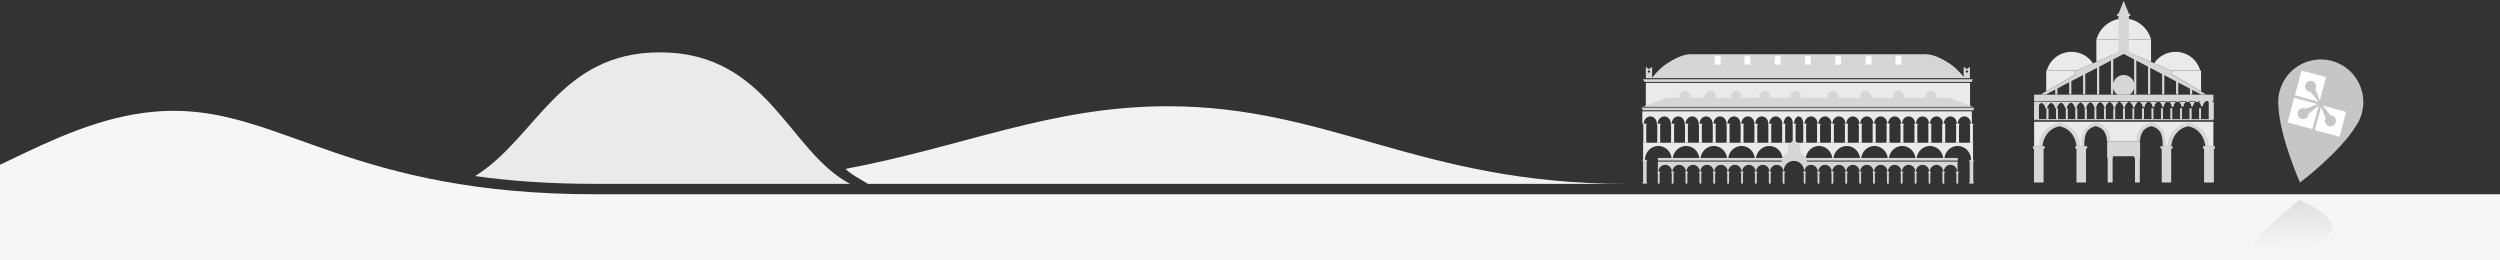 <?xml version="1.0" encoding="utf-8"?>
<!-- Generator: Adobe Illustrator 25.3.1, SVG Export Plug-In . SVG Version: 6.00 Build 0)  -->
<svg version="1.1" id="Livello_1" xmlns="http://www.w3.org/2000/svg" xmlns:xlink="http://www.w3.org/1999/xlink" x="0px" y="0px"
	 viewBox="0 0 1920 200" style="enable-background:new 0 0 1920 200;" xml:space="preserve">
<rect x="0" y="0" width="1920" height="200" fill="#333333" stroke="none"/>
<style type="text/css">
	.st0{fill:#F6F6F6;}
	.st1{fill:#F2F2F2;}
	.st2{fill:#EAEAEA;}
	.st3{fill:#D6D6D6;}
	.st4{fill:#FFFFFF;}
	.st5{fill:#C6C6C6;}
	.st6{fill:url(#SVGID_1_);}
</style>
<g id="colline">
	<g id="Livello_1_1_">
		<g id="Livello_2_1_">
		</g>
		<path class="st0" d="M-70,149.2c51.7,0,119.6-64.1,203.4-64.1s138.1,64.1,323.6,64.1s1463,0,1463,0V200H-70V149.2z"/>
		<path class="st1" d="M896.8,81.6c-89.6,0-155.5,30.8-247.4,48.1c4.1,4.4,12.4,8.4,17.2,11.5c192.6,0,419.6,0,581.9,0
			C1091,141.2,1021.4,81.6,896.8,81.6z"/>
		<path class="st2" d="M457,141.2c34.6,0,104.7,0,195.9,0c-47.6-25-62.9-101-146.1-101c-77.3,0-94.6,65.7-141.9,95
			C391.6,139,422,141.2,457,141.2z"/>
	</g>
</g>
<g id="salone">
	<g id="Livello_3_1_">
		<rect x="1264" y="63.7" class="st2" width="249" height="18.2"/>
		<rect x="1273.3" y="121.3" class="st3" width="230.3" height="2"/>
		<polygon class="st3" points="1496.3,75.1 1280.6,75.1 1261.6,81.9 1515.3,81.9 		"/>
		<polygon class="st3" points="1516.3,82.7 1260.6,82.7 1261.8,84.7 1515.5,84.7 		"/>
		<polygon class="st3" points="1515.1,60.9 1261.8,60.9 1263.1,62.9 1514.3,62.9 		"/>
		<path class="st2" d="M1513.7,121.3c-0.7-5.2-5-9.2-10.2-9.2s-9.5,4-10.2,9.2h-0.9c-0.7-5.2-5-9.2-10.2-9.2s-9.5,4-10.2,9.2h-0.9
			c-0.7-5.2-5-9.2-10.2-9.2s-9.5,4-10.2,9.2h-0.9c-0.7-5.2-5-9.2-10.2-9.2s-9.5,4-10.2,9.2h-0.9c-0.7-5.2-5-9.2-10.2-9.2
			s-9.5,4-10.2,9.2h-0.9c-0.7-5.2-5-9.2-10.2-9.2s-9.5,4-10.2,9.2H1369c-0.7-5.2-5-9.2-10.2-9.2s-9.5,4-10.2,9.2h-0.9
			c-0.7-5.2-5-9.2-10.2-9.2s-9.5,4-10.2,9.2h-0.9c-0.7-5.2-5-9.2-10.2-9.2s-9.5,4-10.2,9.2h-0.9c-0.7-5.2-5-9.2-10.2-9.2
			s-9.5,4-10.2,9.2h-0.9c-0.7-5.2-5-9.2-10.2-9.2s-9.5,4-10.2,9.2v1.6h-1.5v-13.3h253.4v13.3h-1.5L1513.7,121.3z"/>
		<polygon class="st3" points="1515.5,122.9 1515.5,123.9 1515.8,123.9 1515.8,122.8 1515.5,122.8 1512.7,122.8 1512.4,122.8 
			1512.4,123.9 1512.7,123.9 1512.7,122.9 1512.7,130.5 1512.7,140 1512.4,140 1512.4,141 1512.7,141 1515.5,141 1515.8,141 
			1515.8,140 1515.5,140 1515.5,130.5 		"/>
		<polygon class="st3" points="1264.6,122.9 1264.6,123.9 1264.9,123.9 1264.9,122.8 1264.6,122.8 1261.9,122.8 1261.5,122.8 
			1261.5,123.9 1261.9,123.9 1261.9,122.9 1261.9,130.5 1261.9,140 1261.5,140 1261.5,141 1261.9,141 1264.6,141 1264.9,141 
			1264.9,140 1264.6,140 1264.6,130.5 		"/>
		<polygon class="st2" points="1515.2,95 1515.2,95.8 1515.5,95.8 1515.5,95 1515.2,95 1513,95 1512.7,95 1512.7,95.8 1513,95.8 
			1513,95 1513,101.2 1513,108.8 1512.7,108.8 1512.7,109.6 1513,109.6 1515.2,109.6 1515.5,109.6 1515.5,108.8 1515.2,108.8 
			1515.2,101.2 		"/>
		<polygon class="st2" points="1504.5,95 1504.5,95.8 1504.8,95.8 1504.8,95 1504.5,95 1502.3,95 1502,95 1502,95.8 1502.3,95.8 
			1502.3,95 1502.3,101.2 1502.3,108.8 1502,108.8 1502,109.6 1502.3,109.6 1504.5,109.6 1504.8,109.6 1504.8,108.8 1504.5,108.8 
			1504.5,101.2 		"/>
		<polygon class="st2" points="1493.9,95 1493.9,95.8 1494.1,95.8 1494.1,95 1493.9,95 1491.6,95 1491.4,95 1491.4,95.8 
			1491.6,95.8 1491.6,95 1491.6,101.2 1491.6,108.8 1491.4,108.8 1491.4,109.6 1491.6,109.6 1493.9,109.6 1494.1,109.6 
			1494.1,108.8 1493.9,108.8 1493.9,101.2 		"/>
		<polygon class="st2" points="1483.2,95 1483.2,95.8 1483.4,95.8 1483.4,95 1483.2,95 1481,95 1480.7,95 1480.7,95.8 1481,95.8 
			1481,95 1481,101.2 1481,108.8 1480.7,108.8 1480.7,109.6 1481,109.6 1483.2,109.6 1483.4,109.6 1483.4,108.8 1483.2,108.8 
			1483.2,101.2 		"/>
		<polygon class="st2" points="1472.5,95 1472.5,95.8 1472.8,95.8 1472.8,95 1472.5,95 1470.3,95 1470,95 1470,95.8 1470.3,95.8 
			1470.3,95 1470.3,101.2 1470.3,108.8 1470,108.8 1470,109.6 1470.3,109.6 1472.5,109.6 1472.8,109.6 1472.8,108.8 1472.5,108.8 
			1472.5,101.2 		"/>
		<polygon class="st2" points="1461.8,95 1461.8,95.8 1462.1,95.8 1462.1,95 1461.8,95 1459.6,95 1459.3,95 1459.3,95.8 
			1459.6,95.8 1459.6,95 1459.6,101.2 1459.6,108.8 1459.3,108.8 1459.3,109.6 1459.6,109.6 1461.8,109.6 1462.1,109.6 
			1462.1,108.8 1461.8,108.8 1461.8,101.2 		"/>
		<polygon class="st2" points="1451.1,95 1451.1,95.8 1451.4,95.8 1451.4,95 1451.1,95 1448.9,95 1448.6,95 1448.6,95.8 
			1448.9,95.8 1448.9,95 1448.9,101.2 1448.9,108.8 1448.6,108.8 1448.6,109.6 1448.9,109.6 1451.1,109.6 1451.4,109.6 
			1451.4,108.8 1451.1,108.8 1451.1,101.2 		"/>
		<polygon class="st2" points="1440.5,95 1440.5,95.8 1440.7,95.8 1440.7,95 1440.5,95 1438.2,95 1438,95 1438,95.8 1438.2,95.8 
			1438.2,95 1438.2,101.2 1438.2,108.8 1438,108.8 1438,109.6 1438.2,109.6 1440.5,109.6 1440.7,109.6 1440.7,108.8 1440.5,108.8 
			1440.5,101.2 		"/>
		<polygon class="st2" points="1429.8,95 1429.8,95.8 1430.1,95.8 1430.1,95 1429.8,95 1427.6,95 1427.3,95 1427.3,95.8 
			1427.6,95.8 1427.6,95 1427.6,101.2 1427.6,108.8 1427.3,108.8 1427.3,109.6 1427.6,109.6 1429.8,109.6 1430.1,109.6 
			1430.1,108.8 1429.8,108.8 1429.8,101.2 		"/>
		<polygon class="st2" points="1419.1,95 1419.1,95.8 1419.4,95.8 1419.4,95 1419.1,95 1416.9,95 1416.6,95 1416.6,95.8 
			1416.9,95.8 1416.9,95 1416.9,101.2 1416.9,108.8 1416.6,108.8 1416.6,109.6 1416.9,109.6 1419.1,109.6 1419.4,109.6 
			1419.4,108.8 1419.1,108.8 1419.1,101.2 		"/>
		<polygon class="st2" points="1408.4,95 1408.4,95.8 1408.7,95.8 1408.7,95 1408.4,95 1406.2,95 1405.9,95 1405.9,95.8 
			1406.2,95.8 1406.2,95 1406.2,101.2 1406.2,108.8 1405.9,108.8 1405.9,109.6 1406.2,109.6 1408.4,109.6 1408.7,109.6 
			1408.7,108.8 1408.4,108.8 1408.4,101.2 		"/>
		<polygon class="st2" points="1397.8,95 1397.8,95.8 1398,95.8 1398,95 1397.8,95 1395.5,95 1395.3,95 1395.3,95.8 1395.5,95.8 
			1395.5,95 1395.5,101.2 1395.5,108.8 1395.3,108.8 1395.3,109.6 1395.5,109.6 1397.8,109.6 1398,109.6 1398,108.8 1397.8,108.8 
			1397.8,101.2 		"/>
		<polygon class="st2" points="1387.1,95 1387.1,95.8 1387.4,95.8 1387.4,95 1387.1,95 1384.9,95 1384.6,95 1384.6,95.8 
			1384.9,95.8 1384.9,95 1384.9,101.2 1384.9,108.8 1384.6,108.8 1384.6,109.6 1384.9,109.6 1387.1,109.6 1387.4,109.6 
			1387.4,108.8 1387.1,108.8 1387.1,101.2 		"/>
		<polygon class="st2" points="1379,95 1379,95.8 1379.3,95.8 1379.3,95 1379,95 1376.8,95 1376.5,95 1376.5,95.8 1376.8,95.8 
			1376.8,95 1376.8,101.2 1376.8,108.8 1376.5,108.8 1376.5,109.6 1376.8,109.6 1379,109.6 1379.3,109.6 1379.3,108.8 1379,108.8 
			1379,101.2 		"/>
		<polygon class="st2" points="1371,95 1371,95.8 1371.2,95.8 1371.2,95 1371,95 1368.7,95 1368.5,95 1368.5,95.8 1368.7,95.8 
			1368.7,95 1368.7,101.2 1368.7,108.8 1368.5,108.8 1368.5,109.6 1368.7,109.6 1371,109.6 1371.2,109.6 1371.2,108.8 1371,108.8 
			1371,101.2 		"/>
		<polygon class="st2" points="1360.3,95 1360.3,95.8 1360.6,95.8 1360.6,95 1360.3,95 1358.1,95 1357.8,95 1357.8,95.8 
			1358.1,95.8 1358.1,95 1358.1,101.2 1358.1,108.8 1357.8,108.8 1357.8,109.6 1358.1,109.6 1360.3,109.6 1360.6,109.6 
			1360.6,108.8 1360.3,108.8 1360.3,101.2 		"/>
		<polygon class="st2" points="1349.6,95 1349.6,95.8 1349.9,95.8 1349.9,95 1349.6,95 1347.4,95 1347.1,95 1347.1,95.8 
			1347.4,95.8 1347.4,95 1347.4,101.2 1347.4,108.8 1347.1,108.8 1347.1,109.6 1347.4,109.6 1349.6,109.6 1349.9,109.6 
			1349.9,108.8 1349.6,108.8 1349.6,101.2 		"/>
		<polygon class="st2" points="1339,95 1339,95.8 1339.2,95.8 1339.2,95 1339,95 1336.8,95 1336.5,95 1336.5,95.8 1336.8,95.8 
			1336.8,95 1336.8,101.2 1336.8,108.8 1336.5,108.8 1336.5,109.6 1336.8,109.6 1339,109.6 1339.2,109.6 1339.2,108.8 1339,108.8 
			1339,101.2 		"/>
		<polygon class="st2" points="1328.3,95 1328.3,95.8 1328.6,95.8 1328.6,95 1328.3,95 1326.1,95 1325.8,95 1325.8,95.8 
			1326.1,95.8 1326.1,95 1326.1,101.2 1326.1,108.8 1325.8,108.8 1325.8,109.6 1326.1,109.6 1328.3,109.6 1328.6,109.6 
			1328.6,108.8 1328.3,108.8 1328.3,101.2 		"/>
		<polygon class="st2" points="1317.6,95 1317.6,95.8 1317.9,95.8 1317.9,95 1317.6,95 1315.4,95 1315.2,95 1315.2,95.8 
			1315.4,95.8 1315.4,95 1315.4,101.2 1315.4,108.8 1315.2,108.8 1315.2,109.6 1315.4,109.6 1317.6,109.6 1317.9,109.6 
			1317.9,108.8 1317.6,108.8 1317.6,101.2 		"/>
		<polygon class="st2" points="1307,95 1307,95.8 1307.3,95.8 1307.3,95 1307,95 1304.8,95 1304.5,95 1304.5,95.8 1304.8,95.8 
			1304.8,95 1304.8,101.2 1304.8,108.8 1304.5,108.8 1304.5,109.6 1304.8,109.6 1307,109.6 1307.3,109.6 1307.3,108.8 1307,108.8 
			1307,101.2 		"/>
		<polygon class="st2" points="1296.3,95 1296.3,95.8 1296.6,95.8 1296.6,95 1296.3,95 1294.1,95 1293.8,95 1293.8,95.8 
			1294.1,95.8 1294.1,95 1294.1,101.2 1294.1,108.8 1293.8,108.8 1293.8,109.6 1294.1,109.6 1296.3,109.6 1296.6,109.6 
			1296.6,108.8 1296.3,108.8 1296.3,101.2 		"/>
		<polygon class="st2" points="1285.7,95 1285.7,95.8 1285.9,95.8 1285.9,95 1285.7,95 1283.4,95 1283.2,95 1283.2,95.8 
			1283.4,95.8 1283.4,95 1283.4,101.2 1283.4,108.8 1283.2,108.8 1283.2,109.6 1283.4,109.6 1285.7,109.6 1285.9,109.6 
			1285.9,108.8 1285.7,108.8 1285.7,101.2 		"/>
		<polygon class="st2" points="1275,95 1275,95.8 1275.3,95.8 1275.3,95 1275,95 1272.8,95 1272.5,95 1272.5,95.8 1272.8,95.8 
			1272.8,95 1272.8,101.2 1272.8,108.8 1272.5,108.8 1272.5,109.6 1272.8,109.6 1275,109.6 1275.3,109.6 1275.3,108.8 1275,108.8 
			1275,101.2 		"/>
		<polygon class="st2" points="1264.3,95 1264.3,95.8 1264.6,95.8 1264.6,95 1264.3,95 1262.1,95 1261.8,95 1261.8,95.8 
			1262.1,95.8 1262.1,95 1262.1,101.2 1262.1,108.8 1261.8,108.8 1261.8,109.6 1262.1,109.6 1264.3,109.6 1264.6,109.6 
			1264.6,108.8 1264.3,108.8 1264.3,101.2 		"/>
		<polygon class="st3" points="1503.9,141 1503.9,135.7 1503.9,131.8 1503.9,132.7 1504.3,132.7 1504.3,131.8 1503.9,131.8 
			1502.5,131.8 1502.1,131.8 1502.1,132.7 1502.5,132.7 1502.5,131.8 1502.5,135.7 1502.5,141 		"/>
		<polygon class="st3" points="1493.2,141 1493.2,135.7 1493.2,131.8 1493.2,132.7 1493.7,132.7 1493.7,131.8 1493.2,131.8 
			1491.8,131.8 1491.4,131.8 1491.4,132.7 1491.8,132.7 1491.8,131.8 1491.8,135.7 1491.8,141 		"/>
		<polygon class="st3" points="1482.5,141 1482.5,135.7 1482.5,131.8 1482.5,132.7 1483,132.7 1483,131.8 1482.5,131.8 
			1481.2,131.8 1480.7,131.8 1480.7,132.7 1481.2,132.7 1481.2,131.8 1481.2,135.7 1481.2,141 		"/>
		<polygon class="st3" points="1471.9,141 1471.9,135.7 1471.9,131.8 1471.9,132.7 1472.3,132.7 1472.3,131.8 1471.9,131.8 
			1470.5,131.8 1470.1,131.8 1470.1,132.7 1470.5,132.7 1470.5,131.8 1470.5,135.7 1470.5,141 		"/>
		<polygon class="st3" points="1461.2,141 1461.2,135.7 1461.2,131.8 1461.2,132.7 1461.7,132.7 1461.7,131.8 1461.2,131.8 
			1459.8,131.8 1459.4,131.8 1459.4,132.7 1459.8,132.7 1459.8,131.8 1459.8,135.7 1459.8,141 		"/>
		<polygon class="st3" points="1450.6,141 1450.6,135.7 1450.6,131.8 1450.6,132.7 1451,132.7 1451,131.8 1450.6,131.8 
			1449.2,131.8 1448.8,131.8 1448.8,132.7 1449.2,132.7 1449.2,131.8 1449.2,135.7 1449.2,141 		"/>
		<polygon class="st3" points="1439.9,141 1439.9,135.7 1439.9,131.8 1439.9,132.7 1440.4,132.7 1440.4,131.8 1439.9,131.8 
			1438.5,131.8 1438.1,131.8 1438.1,132.7 1438.5,132.7 1438.5,131.8 1438.5,135.7 1438.5,141 		"/>
		<polygon class="st3" points="1429.3,141 1429.3,135.7 1429.3,131.8 1429.3,132.7 1429.7,132.7 1429.7,131.8 1429.3,131.8 
			1427.9,131.8 1427.5,131.8 1427.5,132.7 1427.9,132.7 1427.9,131.8 1427.9,135.7 1427.9,141 		"/>
		<polygon class="st3" points="1418.6,141 1418.6,135.7 1418.6,131.8 1418.6,132.7 1419.1,132.7 1419.1,131.8 1418.6,131.8 
			1417.2,131.8 1416.8,131.8 1416.8,132.7 1417.2,132.7 1417.2,131.8 1417.2,135.7 1417.2,141 		"/>
		<polygon class="st3" points="1408,141 1408,135.7 1408,131.8 1408,132.7 1408.4,132.7 1408.4,131.8 1408,131.8 1406.6,131.8 
			1406.2,131.8 1406.2,132.7 1406.6,132.7 1406.6,131.8 1406.6,135.7 1406.6,141 		"/>
		<polygon class="st3" points="1397.3,141 1397.3,135.7 1397.3,131.8 1397.3,132.7 1397.8,132.7 1397.8,131.8 1397.3,131.8 
			1395.9,131.8 1395.5,131.8 1395.5,132.7 1395.9,132.7 1395.9,131.8 1395.9,135.7 1395.9,141 		"/>
		<polygon class="st3" points="1386.6,141 1386.6,135.7 1386.6,131.8 1386.6,132.7 1387.1,132.7 1387.1,131.8 1386.6,131.8 
			1385.3,131.8 1384.8,131.8 1384.8,132.7 1385.3,132.7 1385.3,131.8 1385.3,135.7 1385.3,141 		"/>
		<path class="st3" d="M1387.8,124.1c0,0-0.5-2.6-1.8-4.3c-1.5-1.9-3.2-2.5-3.2-2.5v-5.2l-5-5l-4.7,4.9v5.1c0,0-1.3,0.1-3.1,2.3
			c-1.5,1.8-1.7,4.7-1.7,4.7h-95.1v7.6h0.6c0-2.8,2.3-5.1,5.1-5.1s5.1,2.3,5.1,5.1h0.5c0-2.8,2.3-5.1,5.1-5.1s5.1,2.3,5.1,5.1h0.5
			c0-2.8,2.3-5.1,5.1-5.1s5.1,2.3,5.1,5.1h0.5c0-2.8,2.3-5.1,5.1-5.1s5.1,2.3,5.1,5.1h0.5c0-2.8,2.3-5.1,5.1-5.1s5.1,2.3,5.1,5.1
			h0.5c0-2.8,2.3-5.1,5.1-5.1s5.1,2.3,5.1,5.1h0.5c0-2.8,2.3-5.1,5.1-5.1s5.1,2.3,5.1,5.1h0.5c0-2.8,2.3-5.1,5.1-5.1
			s5.1,2.3,5.1,5.1h0.5c0-2.8,2.3-5.1,5.1-5.1s5.1,2.3,5.1,5.1h0.2c0-4.5,3.5-8.2,7.9-8.2s7.9,3.7,7.9,8.2h0.2
			c0-2.8,2.3-5.1,5.1-5.1s5.1,2.3,5.1,5.1h0.5c0-2.8,2.3-5.1,5.1-5.1s5.1,2.3,5.1,5.1h0.5c0-2.8,2.3-5.1,5.1-5.1s5.1,2.3,5.1,5.1
			h0.5c0-2.8,2.3-5.1,5.1-5.1s5.1,2.3,5.1,5.1h0.5c0-2.8,2.3-5.1,5.1-5.1s5.1,2.3,5.1,5.1h0.5c0-2.8,2.3-5.1,5.1-5.1
			s5.1,2.3,5.1,5.1h0.5c0-2.8,2.3-5.1,5.1-5.1s5.1,2.3,5.1,5.1h0.5c0-2.8,2.3-5.1,5.1-5.1s5.1,2.3,5.1,5.1h0.5
			c0-2.8,2.3-5.1,5.1-5.1s5.1,2.3,5.1,5.1h0.5c0-2.8,2.3-5.1,5.1-5.1s5.1,2.3,5.1,5.1h0.5c0-2.8,2.3-5.1,5.1-5.1s5.1,2.3,5.1,5.1
			h0.4v-7.6H1387.8z"/>
		<polygon class="st3" points="1370.5,141 1370.5,135.7 1370.5,131.8 1370.5,132.7 1371,132.7 1371,131.8 1370.5,131.8 
			1369.1,131.8 1368.7,131.8 1368.7,132.7 1369.1,132.7 1369.1,131.8 1369.1,135.7 1369.1,141 		"/>
		<polygon class="st3" points="1359.9,141 1359.9,135.7 1359.9,131.8 1359.9,132.7 1360.3,132.7 1360.3,131.8 1359.9,131.8 
			1358.5,131.8 1358.1,131.8 1358.1,132.7 1358.5,132.7 1358.5,131.8 1358.5,135.7 1358.5,141 		"/>
		<polygon class="st3" points="1349.2,141 1349.2,135.7 1349.2,131.8 1349.2,132.7 1349.7,132.7 1349.7,131.8 1349.2,131.8 
			1347.8,131.8 1347.4,131.8 1347.4,132.7 1347.8,132.7 1347.8,131.8 1347.8,135.7 1347.8,141 		"/>
		<polygon class="st3" points="1338.6,141 1338.6,135.7 1338.6,131.8 1338.6,132.7 1339,132.7 1339,131.8 1338.6,131.8 
			1337.2,131.8 1336.7,131.8 1336.7,132.7 1337.2,132.7 1337.2,131.8 1337.2,135.7 1337.2,141 		"/>
		<polygon class="st3" points="1327.9,141 1327.9,135.7 1327.9,131.8 1327.9,132.7 1328.4,132.7 1328.4,131.8 1327.9,131.8 
			1326.5,131.8 1326.1,131.8 1326.1,132.7 1326.5,132.7 1326.5,131.8 1326.5,135.7 1326.5,141 		"/>
		<polygon class="st3" points="1317.2,141 1317.2,135.7 1317.2,131.8 1317.2,132.7 1317.7,132.7 1317.7,131.8 1317.2,131.8 
			1315.8,131.8 1315.4,131.8 1315.4,132.7 1315.8,132.7 1315.8,131.8 1315.8,135.7 1315.8,141 		"/>
		<polygon class="st3" points="1306.6,141 1306.6,135.7 1306.6,131.8 1306.6,132.7 1307,132.7 1307,131.8 1306.6,131.8 
			1305.2,131.8 1304.8,131.8 1304.8,132.7 1305.2,132.7 1305.2,131.8 1305.2,135.7 1305.2,141 		"/>
		<polygon class="st3" points="1295.9,141 1295.9,135.7 1295.9,131.8 1295.9,132.7 1296.4,132.7 1296.4,131.8 1295.9,131.8 
			1294.5,131.8 1294.1,131.8 1294.1,132.7 1294.5,132.7 1294.5,131.8 1294.5,135.7 1294.5,141 		"/>
		<polygon class="st3" points="1285.3,141 1285.3,135.7 1285.3,131.8 1285.3,132.7 1285.7,132.7 1285.7,131.8 1285.3,131.8 
			1283.9,131.8 1283.5,131.8 1283.5,132.7 1283.9,132.7 1283.9,131.8 1283.9,135.7 1283.9,141 		"/>
		<polygon class="st3" points="1274.6,141 1274.6,135.7 1274.6,131.8 1274.6,132.7 1275.1,132.7 1275.1,131.8 1274.6,131.8 
			1273.2,131.8 1272.8,131.8 1272.8,132.7 1273.2,132.7 1273.2,131.8 1273.2,135.7 1273.2,141 		"/>
		<path class="st3" d="M1284.5,121.3"/>
		<path class="st2" d="M1513.6,95c0-3.1-2.2-5.6-5-5.6s-5,2.5-5,5.6h-0.7c0-3.1-2.2-5.6-5-5.6s-5,2.5-5,5.6h-0.7
			c0-3.1-2.2-5.6-5-5.6s-5,2.5-5,5.6h-0.7c0-3.1-2.2-5.6-5-5.6s-5,2.5-5,5.6h-0.7c0-3.1-2.2-5.6-5-5.6s-5,2.5-5,5.6h-0.7
			c0-3.1-2.2-5.6-5-5.6s-5,2.5-5,5.6h-0.7c0-3.1-2.2-5.6-5-5.6s-5,2.5-5,5.6h-0.7c0-3.1-2.2-5.6-5-5.6s-5,2.5-5,5.6h-0.7
			c0-3.1-2.2-5.6-5-5.6s-5,2.5-5,5.6h-0.7c0-3.1-2.2-5.6-5-5.6s-5,2.5-5,5.6h-0.7c0-3.1-2.2-5.6-5-5.6s-5,2.5-5,5.6h-0.7
			c0-3.1-2.2-5.6-5-5.6s-5,2.5-5,5.6h-1c0-3.1-1.6-5.6-3.5-5.6s-3.5,2.5-3.5,5.6h-1c0-3.1-1.6-5.6-3.5-5.6s-3.5,2.5-3.5,5.6h-1.1
			c0-3.1-2.2-5.6-5-5.6s-5,2.5-5,5.6h-0.7c0-3.1-2.2-5.6-5-5.6s-5,2.5-5,5.6h-0.7c0-3.1-2.2-5.6-5-5.6s-5,2.5-5,5.6h-0.7
			c0-3.1-2.2-5.6-5-5.6s-5,2.5-5,5.6h-0.7c0-3.1-2.2-5.6-5-5.6s-5,2.5-5,5.6h-0.7c0-3.1-2.2-5.6-5-5.6s-5,2.5-5,5.6h-0.7
			c0-3.1-2.2-5.6-5-5.6s-5,2.5-5,5.6h-0.7c0-3.1-2.2-5.6-5-5.6s-5,2.5-5,5.6h-0.7c0-3.1-2.2-5.6-5-5.6s-5,2.5-5,5.6h-0.7
			c0-3.1-2.2-5.6-5-5.6s-5,2.5-5,5.6h-1.2v-9.5h253.1V95H1513.6z"/>
		<path class="st3" d="M1369.4,60h-100.9c0,0,5.5-7.1,11.2-10.9s12.8-7.4,18.2-7.4c5.4,0,71.6,0,71.6,0h38.4c0,0,66.2,0,71.6,0
			s12.5,3.6,18.2,7.4s11.2,10.9,11.2,10.9H1408H1369.4z"/>
		<path class="st3" d="M1266.8,52.8h-0.8l-2-1.5V60h4.8v-8.7L1266.8,52.8z M1266.4,55.8c-0.5,0-0.9-0.4-0.9-0.9s0.4-0.9,0.9-0.9
			s0.9,0.4,0.9,0.9S1266.9,55.8,1266.4,55.8z"/>
		<path class="st3" d="M1510.9,52.8h-0.8l-2-1.5V60h4.8v-8.7L1510.9,52.8z M1510.6,55.8c-0.5,0-0.9-0.4-0.9-0.9s0.4-0.9,0.9-0.9
			s0.9,0.4,0.9,0.9S1511,55.8,1510.6,55.8z"/>
	</g>
	<g id="Livello_4_1_">
		<path class="st3" d="M1298,73.9c0-2.3-1.9-4.1-4.1-4.1c-2.3,0-4.1,1.9-4.1,4.1v1.2h8.3v-1.2H1298z"/>
		<path class="st3" d="M1317.6,73.9c0-2.3-1.9-4.1-4.1-4.1c-2.3,0-4.1,1.9-4.1,4.1v1.2h8.3v-1.2H1317.6z"/>
		<path class="st3" d="M1337.5,73.9c0-2.3-1.9-4.1-4.1-4.1c-2.3,0-4.1,1.9-4.1,4.1v1.2h8.3v-1.2H1337.5z"/>
		<path class="st3" d="M1359.4,73.9c0-2.3-1.9-4.1-4.1-4.1c-2.3,0-4.1,1.9-4.1,4.1v1.2h8.3v-1.2H1359.4z"/>
		<path class="st3" d="M1383.2,73.9c0-2.3-1.9-4.1-4.1-4.1s-4.1,1.9-4.1,4.1v1.2h8.3v-1.2H1383.2z"/>
		<path class="st3" d="M1411.7,73.9c0-2.3-1.9-4.1-4.1-4.1s-4.1,1.9-4.1,4.1v1.2h8.3v-1.2H1411.7z"/>
		<path class="st3" d="M1436.9,73.9c0-2.3-1.9-4.1-4.1-4.1c-2.3,0-4.1,1.9-4.1,4.1v1.2h8.3v-1.2H1436.9z"/>
		<path class="st3" d="M1462.1,73.9c0-2.3-1.9-4.1-4.1-4.1c-2.3,0-4.1,1.9-4.1,4.1v1.2h8.3v-1.2H1462.1z"/>
		<path class="st3" d="M1487.1,73.9c0-2.3-1.9-4.1-4.1-4.1c-2.3,0-4.1,1.9-4.1,4.1v1.2h8.3v-1.2H1487.1z"/>
		<path class="st4" d="M1460.3,44.9c0-1.3-1-2.3-2.3-2.3s-2.3,1-2.3,2.3v4.7h4.6L1460.3,44.9L1460.3,44.9z"/>
		<path class="st4" d="M1437.4,44.9c0-1.3-1-2.3-2.3-2.3s-2.3,1-2.3,2.3v4.7h4.6L1437.4,44.9L1437.4,44.9z"/>
		<path class="st4" d="M1414,44.9c0-1.3-1-2.3-2.3-2.3s-2.3,1-2.3,2.3v4.7h4.6L1414,44.9L1414,44.9z"/>
		<path class="st4" d="M1390.8,44.9c0-1.3-1-2.3-2.3-2.3s-2.3,1-2.3,2.3v4.7h4.6L1390.8,44.9L1390.8,44.9z"/>
		<path class="st4" d="M1367.6,44.9c0-1.3-1-2.3-2.3-2.3s-2.3,1-2.3,2.3v4.7h4.6L1367.6,44.9L1367.6,44.9z"/>
		<path class="st4" d="M1344.3,44.9c0-1.3-1-2.3-2.3-2.3s-2.3,1-2.3,2.3v4.7h4.6L1344.3,44.9L1344.3,44.9z"/>
		<path class="st4" d="M1321.5,44.9c0-1.3-1-2.3-2.3-2.3s-2.3,1-2.3,2.3v4.7h4.6L1321.5,44.9L1321.5,44.9z"/>
	</g>
</g>
<g id="santo">
	<g id="Livello_3">
		<path class="st2" d="M1652,30.3c-2.5-9.2-10.9-16.1-20.9-16.1s-18.5,6.9-21,16.1H1652z"/>
		<rect x="1562.2" y="91.5" class="st3" width="137.7" height="0.8"/>
		<rect x="1562.2" y="72.7" class="st3" width="137.7" height="4.9"/>
		<polygon class="st2" points="1699.9,112.4 1695.6,112.4 1690.7,101 1680.5,95.4 1669.7,101.2 1666.1,112.4 1662.1,112.4 
			1661.2,101 1652,95.5 1644.2,100 1641.9,108.8 1619.6,108.8 1616.5,99.2 1609.3,95.5 1601.3,100.6 1599.9,112.4 1596.3,112.4 
			1592.5,101.4 1581.4,95.5 1570.5,101.7 1565.8,112.4 1562.2,112.4 1562.2,93.5 1699.9,93.5 		"/>
		<g>
			<polygon class="st2" points="1631,38.6 1652,47.5 1652,30.3 1610,30.3 1610,47.5 			"/>
		</g>
		<g>
			<polygon class="st2" points="1594.2,57 1593.1,54.9 1594.6,54.2 1571.5,54.2 1571.5,70.1 			"/>
		</g>
		<g>
			<polygon class="st2" points="1668.6,54.7 1667.5,56.7 1690.4,70.2 1690.4,54.2 1667.4,54.2 			"/>
		</g>
		<g>
			<path class="st2" d="M1667.4,54.2h22.4c-2.3-8.3-9.9-14.4-19-14.4c-6.9,0-12.9,3.5-16.4,8.8L1667.4,54.2z"/>
		</g>
		<g>
			<path class="st2" d="M1607.4,48.7c-3.5-5.4-9.5-8.9-16.5-8.9c-9,0-16.7,6.1-19,14.4h22.6L1607.4,48.7z"/>
		</g>
	</g>
	<g id="Livello_6">
		<g>
			<polygon class="st3" points="1569.3,112.4 1570.2,112.4 1570.2,114 1569.3,114 1569.3,140 1562.2,140 1562.2,114 1561.3,114 
				1561.3,112.4 1562.2,112.4 			"/>
			<polygon class="st3" points="1602,112.4 1602.9,112.4 1602.9,114 1602,114 1602,140 1594.9,140 1594.9,114 1594,114 1594,112.4 
				1594.9,112.4 			"/>
			<polygon class="st3" points="1622.3,120 1622.7,120 1622.7,121.2 1622.3,121.2 1622.3,140 1618.8,140 1618.8,121.2 1618.3,121.2 
				1618.3,120 1618.8,120 			"/>
			<polygon class="st3" points="1643.2,120 1643.6,120 1643.6,121.2 1643.2,121.2 1643.2,140 1639.7,140 1639.7,121.2 1639.2,121.2 
				1639.2,120 1639.7,120 			"/>
			<polygon class="st3" points="1700.1,112.4 1701,112.4 1701,114 1700.1,114 1700.1,140 1692.9,140 1692.9,114 1692,114 
				1692,112.4 1692.9,112.4 			"/>
			<polygon class="st3" points="1667.4,112.4 1668.4,112.4 1668.4,114 1667.4,114 1667.4,140 1660.3,140 1660.3,114 1659.4,114 
				1659.4,112.4 1660.3,112.4 			"/>
			<path class="st3" d="M1689.9,78.2h-0.7h-6.7h-0.8h-6.7h-0.6h-6.8h-0.7h-6.6h-0.5h-6.8h-0.8h-6.6h-0.7h-6.8h-0.6h-6.7h-0.6h-7
				h-0.5h-6.6h-0.6h-6.9h-0.6h-6.8h-0.7h-6.6h-0.5h-7h-0.6h-6.9h-0.6h-6.7h-0.8h-7.2v5.1h1.1c0,0,0-1.5,1-2.7s2.2-1.7,2.2-1.7
				s1.1,0.4,2.1,1.6s1,2.7,1,2.7h0.8h0.3c0,0,0-1.5,1-2.7c1-1.2,2.2-1.7,2.2-1.7s1.1,0.4,2.1,1.6s1,2.7,1,2.7h0.2h0.6h0.5
				c0,0,0-1.5,1-2.7s2.2-1.7,2.2-1.7s1.1,0.4,2.1,1.6c1,1.2,1,2.7,1,2.7h0.2h0.6h0.5c0,0,0-1.5,1-2.7c1-1.2,2.2-1.7,2.2-1.7
				s1.1,0.4,2.1,1.6c1,1.2,1,2.7,1,2.7h0.3h0.5h0.3c0,0,0-1.5,1-2.7c1-1.2,2.2-1.7,2.2-1.7s1.1,0.4,2.1,1.6c1,1.2,1,2.7,1,2.7h0.1
				h0.7h0.4c0,0,0-1.5,1-2.7c1-1.2,2.2-1.7,2.2-1.7s1.1,0.4,2.1,1.6c1,1.2,1,2.7,1,2.7h0.2h0.6h0.5c0,0,0-1.5,1-2.7
				c1-1.2,2.2-1.7,2.2-1.7s1.1,0.4,2.1,1.6s1,2.7,1,2.7h0.2h0.6h0.1c0,0,0-1.5,1-2.7s2.2-1.7,2.2-1.7s1.1,0.4,2.1,1.6s1,2.7,1,2.7
				h0.2h0.5h0.5c0,0,0-1.5,1-2.7c1-1.2,2.2-1.7,2.2-1.7s1.1,0.4,2.1,1.6s1,2.7,1,2.7h0.2h0.6h0.3c0,0,0-1.5,1-2.7
				c1-1.2,2.2-1.7,2.2-1.7s1.1,0.4,2.1,1.6c1,1.2,1,2.7,1,2.7h0.2h0.6h0.5c0,0,0-1.5,1-2.7s2.2-1.7,2.2-1.7s1.1,0.4,2.1,1.6
				c1,1.2,1,2.7,1,2.7h0.1h0.7h0.4c0,0,0-1.5,1-2.7c1-1.2,2.2-1.7,2.2-1.7s1.1,0.4,2.1,1.6s1,2.7,1,2.7l0,0h0.8h0.3c0,0,0-1.5,1-2.7
				c1-1.2,2.2-1.7,2.2-1.7s1.1,0.4,2.1,1.6c1,1.2,1,2.7,1,2.7h0.2h0.5h0.3c0,0,0-1.5,1-2.7c1-1.2,2.2-1.7,2.2-1.7s1.1,0.4,2.1,1.6
				c1,1.2,1,2.7,1,2.7h0.1h0.7h0.4c0,0,0-1.5,1-2.7s2.2-1.7,2.2-1.7s1.1,0.4,2.1,1.6c1,1.2,1,2.7,1,2.7h0.2h0.6h0.5c0,0,0-1.5,1-2.7
				c1-1.2,2.2-1.7,2.2-1.7s1.1,0.4,2.1,1.6s1,2.7,1,2.7l0,0h0.8h0.3c0,0,0-1.5,1-2.7c1-1.2,2.2-1.7,2.2-1.7s1.1,0.4,2.1,1.6
				c1,1.2,1,2.7,1,2.7h0.1h0.7h0.4c0,0,0-1.5,1-2.7c1-1.2,2.2-1.7,2.2-1.7s1.1,0.4,2.1,1.6c1,1.2,1,2.7,1,2.7h0.8v-5.1h-8.7
				L1689.9,78.2L1689.9,78.2z"/>
			<rect x="1562.2" y="78.2" class="st3" width="3.6" height="13.3"/>
			<rect x="1696.4" y="78.2" class="st3" width="3.6" height="13.3"/>
			<polygon class="st3" points="1573.1,83.3 1573.2,83.3 1573.2,83.6 1573.1,83.6 1573.1,91.5 1571.8,91.5 1571.8,83.6 1571.7,83.6 
				1571.7,83.3 1571.8,83.3 			"/>
			<polygon class="st3" points="1580.5,83.3 1580.6,83.3 1580.6,83.6 1580.5,83.6 1580.5,91.5 1579.2,91.5 1579.2,83.6 1579.1,83.6 
				1579.1,83.3 1579.2,83.3 			"/>
			<polygon class="st3" points="1587.9,83.3 1588,83.3 1588,83.6 1587.9,83.6 1587.9,91.5 1586.6,91.5 1586.6,83.6 1586.5,83.6 
				1586.5,83.3 1586.6,83.3 			"/>
			<polygon class="st3" points="1595.3,83.3 1595.4,83.3 1595.4,83.6 1595.3,83.6 1595.3,91.5 1594,91.5 1594,83.6 1593.9,83.6 
				1593.9,83.3 1594,83.3 			"/>
			<polygon class="st3" points="1602.5,83.3 1602.6,83.3 1602.6,83.6 1602.5,83.6 1602.5,91.5 1601.2,91.5 1601.2,83.6 1601.1,83.6 
				1601.1,83.3 1601.2,83.3 			"/>
			<polygon class="st3" points="1609.9,83.3 1610.1,83.3 1610.1,83.6 1609.9,83.6 1609.9,91.5 1608.7,91.5 1608.7,83.6 1608.5,83.6 
				1608.5,83.3 1608.7,83.3 			"/>
			<polygon class="st3" points="1617.1,83.3 1617.3,83.3 1617.3,83.6 1617.1,83.6 1617.1,91.5 1615.9,91.5 1615.9,83.6 1615.7,83.6 
				1615.7,83.3 1615.9,83.3 			"/>
			<polygon class="st3" points="1624.4,83.3 1624.5,83.3 1624.5,83.6 1624.4,83.6 1624.4,91.5 1623.2,91.5 1623.2,83.6 1623.1,83.6 
				1623.1,83.3 1623.2,83.3 			"/>
			<polygon class="st3" points="1631.8,83.3 1631.9,83.3 1631.9,83.6 1631.8,83.6 1631.8,91.5 1630.5,91.5 1630.5,83.6 1630.4,83.6 
				1630.4,83.3 1630.5,83.3 			"/>
			<polygon class="st3" points="1639,83.3 1639.2,83.3 1639.2,83.6 1639,83.6 1639,91.5 1637.9,91.5 1637.9,83.6 1637.7,83.6 
				1637.7,83.3 1637.9,83.3 			"/>
			<polygon class="st3" points="1646.5,83.3 1646.6,83.3 1646.6,83.6 1646.5,83.6 1646.5,91.5 1645.2,91.5 1645.2,83.6 1645.1,83.6 
				1645.1,83.3 1645.2,83.3 			"/>
			<polygon class="st3" points="1653.7,83.3 1653.9,83.3 1653.9,83.6 1653.7,83.6 1653.7,91.5 1652.5,91.5 1652.5,83.6 1652.3,83.6 
				1652.3,83.3 1652.5,83.3 			"/>
			<polygon class="st3" points="1661,83.3 1661.2,83.3 1661.2,83.6 1661,83.6 1661,91.5 1659.8,91.5 1659.8,83.6 1659.6,83.6 
				1659.6,83.3 1659.8,83.3 			"/>
			<polygon class="st3" points="1668.2,83.3 1668.4,83.3 1668.4,83.6 1668.2,83.6 1668.2,91.5 1667,91.5 1667,83.6 1666.8,83.6 
				1666.8,83.3 1667,83.3 			"/>
			<polygon class="st3" points="1675.6,83.3 1675.8,83.3 1675.8,83.6 1675.6,83.6 1675.6,91.5 1674.4,91.5 1674.4,83.6 1674.2,83.6 
				1674.2,83.3 1674.4,83.3 			"/>
			<polygon class="st3" points="1683,83.3 1683.1,83.3 1683.1,83.6 1683,83.6 1683,91.5 1681.7,91.5 1681.7,83.6 1681.6,83.6 
				1681.6,83.3 1681.7,83.3 			"/>
			<polygon class="st3" points="1690.3,83.3 1690.5,83.3 1690.5,83.6 1690.3,83.6 1690.3,91.5 1689.1,91.5 1689.1,83.6 1688.9,83.6 
				1688.9,83.3 1689.1,83.3 			"/>
		</g>
		<g>
			<polygon class="st3" points="1569.3,112.4 1570.2,112.4 1570.2,114 1569.3,114 1569.3,140 1562.2,140 1562.2,114 1561.3,114 
				1561.3,112.4 1562.2,112.4 			"/>
			<polygon class="st3" points="1602,112.4 1602.9,112.4 1602.9,114 1602,114 1602,140 1594.9,140 1594.9,114 1594,114 1594,112.4 
				1594.9,112.4 			"/>
			<polygon class="st3" points="1622.3,120 1622.7,120 1622.7,121.2 1622.3,121.2 1622.3,140 1618.8,140 1618.8,121.2 1618.3,121.2 
				1618.3,120 1618.8,120 			"/>
			<polygon class="st3" points="1643.2,120 1643.6,120 1643.6,121.2 1643.2,121.2 1643.2,140 1639.7,140 1639.7,121.2 1639.2,121.2 
				1639.2,120 1639.7,120 			"/>
			<polygon class="st3" points="1700.1,112.4 1701,112.4 1701,114 1700.1,114 1700.1,140 1692.9,140 1692.9,114 1692,114 
				1692,112.4 1692.9,112.4 			"/>
			<polygon class="st3" points="1667.4,112.4 1668.4,112.4 1668.4,114 1667.4,114 1667.4,140 1660.3,140 1660.3,114 1659.4,114 
				1659.4,112.4 1660.3,112.4 			"/>
			<path class="st3" d="M1689.9,78.2h-0.7h-6.7h-0.8h-6.7h-0.6h-6.8h-0.7h-6.6h-0.5h-6.8h-0.8h-6.6h-0.7h-6.8h-0.6h-6.7h-0.6h-7
				h-0.5h-6.6h-0.6h-6.9h-0.6h-6.8h-0.7h-6.6h-0.5h-7h-0.6h-6.9h-0.6h-6.7h-0.8h-7.2v5.1h1.1c0,0,0-1.5,1-2.7s2.2-1.7,2.2-1.7
				s1.1,0.4,2.1,1.6s1,2.7,1,2.7h0.8h0.3c0,0,0-1.5,1-2.7c1-1.2,2.2-1.7,2.2-1.7s1.1,0.4,2.1,1.6s1,2.7,1,2.7h0.2h0.6h0.5
				c0,0,0-1.5,1-2.7s2.2-1.7,2.2-1.7s1.1,0.4,2.1,1.6c1,1.2,1,2.7,1,2.7h0.2h0.6h0.5c0,0,0-1.5,1-2.7c1-1.2,2.2-1.7,2.2-1.7
				s1.1,0.4,2.1,1.6c1,1.2,1,2.7,1,2.7h0.3h0.5h0.3c0,0,0-1.5,1-2.7c1-1.2,2.2-1.7,2.2-1.7s1.1,0.4,2.1,1.6c1,1.2,1,2.7,1,2.7h0.1
				h0.7h0.4c0,0,0-1.5,1-2.7c1-1.2,2.2-1.7,2.2-1.7s1.1,0.4,2.1,1.6c1,1.2,1,2.7,1,2.7h0.2h0.6h0.5c0,0,0-1.5,1-2.7
				c1-1.2,2.2-1.7,2.2-1.7s1.1,0.4,2.1,1.6s1,2.7,1,2.7h0.2h0.6h0.1c0,0,0-1.5,1-2.7s2.2-1.7,2.2-1.7s1.1,0.4,2.1,1.6s1,2.7,1,2.7
				h0.2h0.5h0.5c0,0,0-1.5,1-2.7c1-1.2,2.2-1.7,2.2-1.7s1.1,0.4,2.1,1.6s1,2.7,1,2.7h0.2h0.6h0.3c0,0,0-1.5,1-2.7
				c1-1.2,2.2-1.7,2.2-1.7s1.1,0.4,2.1,1.6c1,1.2,1,2.7,1,2.7h0.2h0.6h0.5c0,0,0-1.5,1-2.7s2.2-1.7,2.2-1.7s1.1,0.4,2.1,1.6
				c1,1.2,1,2.7,1,2.7h0.1h0.7h0.4c0,0,0-1.5,1-2.7c1-1.2,2.2-1.7,2.2-1.7s1.1,0.4,2.1,1.6s1,2.7,1,2.7l0,0h0.8h0.3c0,0,0-1.5,1-2.7
				c1-1.2,2.2-1.7,2.2-1.7s1.1,0.4,2.1,1.6c1,1.2,1,2.7,1,2.7h0.2h0.5h0.3c0,0,0-1.5,1-2.7c1-1.2,2.2-1.7,2.2-1.7s1.1,0.4,2.1,1.6
				c1,1.2,1,2.7,1,2.7h0.1h0.7h0.4c0,0,0-1.5,1-2.7s2.2-1.7,2.2-1.7s1.1,0.4,2.1,1.6c1,1.2,1,2.7,1,2.7h0.2h0.6h0.5c0,0,0-1.5,1-2.7
				c1-1.2,2.2-1.7,2.2-1.7s1.1,0.4,2.1,1.6s1,2.7,1,2.7l0,0h0.8h0.3c0,0,0-1.5,1-2.7c1-1.2,2.2-1.7,2.2-1.7s1.1,0.4,2.1,1.6
				c1,1.2,1,2.7,1,2.7h0.1h0.7h0.4c0,0,0-1.5,1-2.7c1-1.2,2.2-1.7,2.2-1.7s1.1,0.4,2.1,1.6c1,1.2,1,2.7,1,2.7h0.8v-5.1h-8.7
				L1689.9,78.2L1689.9,78.2z"/>
			<rect x="1562.2" y="78.2" class="st3" width="3.6" height="13.3"/>
			<rect x="1696.4" y="78.2" class="st3" width="3.6" height="13.3"/>
			<polygon class="st3" points="1573.1,83.3 1573.2,83.3 1573.2,83.6 1573.1,83.6 1573.1,91.5 1571.8,91.5 1571.8,83.6 1571.7,83.6 
				1571.7,83.3 1571.8,83.3 			"/>
			<polygon class="st3" points="1580.5,83.3 1580.6,83.3 1580.6,83.6 1580.5,83.6 1580.5,91.5 1579.2,91.5 1579.2,83.6 1579.1,83.6 
				1579.1,83.3 1579.2,83.3 			"/>
			<polygon class="st3" points="1587.9,83.3 1588,83.3 1588,83.6 1587.9,83.6 1587.9,91.5 1586.6,91.5 1586.6,83.6 1586.5,83.6 
				1586.5,83.3 1586.6,83.3 			"/>
			<polygon class="st3" points="1595.3,83.3 1595.4,83.3 1595.4,83.6 1595.3,83.6 1595.3,91.5 1594,91.5 1594,83.6 1593.9,83.6 
				1593.9,83.3 1594,83.3 			"/>
			<polygon class="st3" points="1602.5,83.3 1602.6,83.3 1602.6,83.6 1602.5,83.6 1602.5,91.5 1601.2,91.5 1601.2,83.6 1601.1,83.6 
				1601.1,83.3 1601.2,83.3 			"/>
			<polygon class="st3" points="1609.9,83.3 1610.1,83.3 1610.1,83.6 1609.9,83.6 1609.9,91.5 1608.7,91.5 1608.7,83.6 1608.5,83.6 
				1608.5,83.3 1608.7,83.3 			"/>
			<polygon class="st3" points="1617.1,83.3 1617.3,83.3 1617.3,83.6 1617.1,83.6 1617.1,91.5 1615.9,91.5 1615.9,83.6 1615.7,83.6 
				1615.7,83.3 1615.9,83.3 			"/>
			<polygon class="st3" points="1624.4,83.3 1624.5,83.3 1624.5,83.6 1624.4,83.6 1624.4,91.5 1623.2,91.5 1623.2,83.6 1623.1,83.6 
				1623.1,83.3 1623.2,83.3 			"/>
			<polygon class="st3" points="1631.8,83.3 1631.9,83.3 1631.9,83.6 1631.8,83.6 1631.8,91.5 1630.5,91.5 1630.5,83.6 1630.4,83.6 
				1630.4,83.3 1630.5,83.3 			"/>
			<polygon class="st3" points="1639,83.3 1639.2,83.3 1639.2,83.6 1639,83.6 1639,91.5 1637.9,91.5 1637.9,83.6 1637.7,83.6 
				1637.7,83.3 1637.9,83.3 			"/>
			<polygon class="st3" points="1646.5,83.3 1646.6,83.3 1646.6,83.6 1646.5,83.6 1646.5,91.5 1645.2,91.5 1645.2,83.6 1645.1,83.6 
				1645.1,83.3 1645.2,83.3 			"/>
			<polygon class="st3" points="1653.7,83.3 1653.9,83.3 1653.9,83.6 1653.7,83.6 1653.7,91.5 1652.5,91.5 1652.5,83.6 1652.3,83.6 
				1652.3,83.3 1652.5,83.3 			"/>
			<polygon class="st3" points="1661,83.3 1661.2,83.3 1661.2,83.6 1661,83.6 1661,91.5 1659.8,91.5 1659.8,83.6 1659.6,83.6 
				1659.6,83.3 1659.8,83.3 			"/>
			<polygon class="st3" points="1668.2,83.3 1668.4,83.3 1668.4,83.6 1668.2,83.6 1668.2,91.5 1667,91.5 1667,83.6 1666.8,83.6 
				1666.8,83.3 1667,83.3 			"/>
			<polygon class="st3" points="1675.6,83.3 1675.8,83.3 1675.8,83.6 1675.6,83.6 1675.6,91.5 1674.4,91.5 1674.4,83.6 1674.2,83.6 
				1674.2,83.3 1674.4,83.3 			"/>
			<polygon class="st3" points="1683,83.3 1683.1,83.3 1683.1,83.6 1683,83.6 1683,91.5 1681.7,91.5 1681.7,83.6 1681.6,83.6 
				1681.6,83.3 1681.7,83.3 			"/>
			<polygon class="st3" points="1690.3,83.3 1690.5,83.3 1690.5,83.6 1690.3,83.6 1690.3,91.5 1689.1,91.5 1689.1,83.6 1688.9,83.6 
				1688.9,83.3 1689.1,83.3 			"/>
		</g>
	</g>
	<g id="Livello_7">
		<path class="st3" d="M1593,100.3c-5.1-5.1-11.3-6.4-11.3-6.4s-6.2,1.3-11.3,6.4c-4.5,4.5-4.6,12.1-4.6,12.1h2.8
			c0,0,0.3-5.9,4.1-10.2c3.9-4.7,9-5.2,9-5.2s5.2,0.6,9,5.2c3.7,4.4,4.1,10.2,4.1,10.2h2.8C1597.5,112.4,1597.4,104.8,1593,100.3z"
			/>
		<path class="st3" d="M1691.9,100.3c-5.1-5.1-11.3-6.4-11.3-6.4s-6.2,1.3-11.3,6.4c-4.5,4.5-4.6,12.1-4.6,12.1h2.8
			c0,0,0.3-5.9,4.1-10.2c3.9-4.7,9-5.2,9-5.2s5.2,0.6,9,5.2c3.7,4.4,4.1,10.2,4.1,10.2h2.8C1696.4,112.4,1696.3,104.8,1691.9,100.3z
			"/>
		<path class="st3" d="M1660.4,99.1c-4.1-4.8-8.3-5.2-8.3-5.2s-5.6,1.3-8.3,5c-3.4,4.4-3,9.8-3,9.8h2.7c0,0,0-4.6,2.3-7.9
			c2.1-3.1,6.4-3.9,6.4-3.9s3.6,0.5,6.2,3.6c3.1,3.7,2.5,11.8,2.5,11.8h2.4C1663.2,112.4,1664.1,103.4,1660.4,99.1z"/>
		<path class="st3" d="M1601.3,99.1c4.1-4.8,8.3-5.2,8.3-5.2s5.6,1.3,8.3,5c3.4,4.4,3,9.8,3,9.8h-2.7c0,0,0-4.6-2.3-7.9
			c-2.1-3.1-6.4-3.9-6.4-3.9s-3.6,0.5-6.2,3.6c-3.1,3.7-2.5,11.8-2.5,11.8h-2.4C1598.5,112.4,1597.6,103.4,1601.3,99.1z"/>
		<rect x="1618.3" y="108.8" class="st3" width="25.3" height="11.2"/>
	</g>
	<g id="Livello_5">
		<path class="st3" d="M1667.5,56.7l1.1-2.1L1631,38.5l-37.9,16.3l1.1,2.3l-27.1,15.5h4.1l7.2-3.8v3.8h1.7v-4.7l9-4.7v9.3h1.7V62.3
			l9-4.7v14.8h1.7V56.8l9-4.7v20.5h1.7V51.2l9-4.7v26h1.7v-4.5c0.5,1.9,1.7,3.6,3.3,4.7h9.5c1.6-1.1,2.7-2.7,3.3-4.6v4.5h1.7V46.5
			l9,4.7v21.2h1.7V52.1l9.1,4.8v15.6h1.7V57.7l9,4.8v10h1.7v-9.1l9,4.7v4.5h1.7V69l6.9,3.6h3.8L1667.5,56.7z M1631,57.6
			c-3.9,0-7,2.6-8,6.2V45.6l8-4.2l8,4.2v18.1C1638.1,60.2,1634.8,57.6,1631,57.6z"/>
		<polygon class="st3" points="1635,10.6 1631,0.6 1627,10.6 1625.9,10.6 1625.9,12.3 1627,12.3 1627,40.3 1631,38.6 1635,40.3 
			1635,12.3 1636,12.3 1636,10.6 		"/>
	</g>
</g>
<g id="ombra">
</g>
<g id="marker">
	<g id="Livello_8">
		<g>
			<path class="st5" d="M1790.5,46.7c-17.5-4.5-35.3,6-39.8,23.5c-0.1,0.4-0.2,0.8-0.3,1.1c-0.7,3.4-0.9,6.7-0.6,10
				c1,23.9,16.6,58.9,16.6,58.9s30.5-23,43-43.5c1.9-2.7,3.3-5.7,4.3-9c0.1-0.4,0.2-0.8,0.3-1.1C1818.5,69,1808,51.2,1790.5,46.7z"
				/>
			<g>
				<path class="st4" d="M1773,87.3c0,0.3,0,0.7-0.1,1c-0.6,2.2-2.9,3.6-5.2,3c-2.3-0.6-3.6-2.9-3-5.2c0.6-2.2,2.9-3.6,5.2-3
					c0.3,0.1,0.7,0.3,1,0.4l8.9-3.6l-17.9-4.8l-5,19l19,5l4.8-17.9L1773,87.3z"/>
				<path class="st4" d="M1786.1,90.8c-0.1,0.3-0.3,0.6-0.4,0.9c-0.6,2.2,0.7,4.5,3,5.2c2.3,0.6,4.5-0.7,5.2-3
					c0.6-2.2-0.7-4.5-3-5.2c-0.3-0.1-0.7-0.1-1-0.1l-6.1-7.6l18,5l-5,19l-19-5l4.8-17.9L1786.1,90.8z"/>
				<path class="st4" d="M1778.2,68.3c0.1-0.3,0.3-0.6,0.4-0.9c0.6-2.3-0.7-4.5-3-5.2c-2.3-0.6-4.5,0.7-5.2,3
					c-0.6,2.3,0.7,4.5,3,5.2c0.3,0.1,0.7,0.1,1,0.1l6.1,7.6l-18-4.9l5-19l19,5l-4.9,18L1778.2,68.3z"/>
			</g>
		</g>
	</g>
</g>
<linearGradient id="SVGID_1_" gradientUnits="userSpaceOnUse" x1="1761.399" y1="195.579" x2="1761.399" y2="48.06" gradientTransform="matrix(0.988 -3.340160e-02 -3.340160e-02 0.908 26.536 72.7)">
	<stop  offset="0" style="stop-color:#F6F6F6"/>
	<stop  offset="1" style="stop-color:#A6A6A6"/>
</linearGradient>
<path class="st6" d="M1757.1,198.2c17.1-4.2,32.3-14.4,34-22.8c0-0.2,0.1-0.4,0.1-0.5c0.2-1.6-0.1-2.9-0.9-4.1
	c-4.3-9-24-17.3-24-17.3s-25.4,19.4-34.2,31.7c-1.4,1.7-2.3,3.4-2.8,5c0,0.2-0.1,0.4-0.1,0.5C1727.6,199,1740,202.4,1757.1,198.2z"
	/>
</svg>
